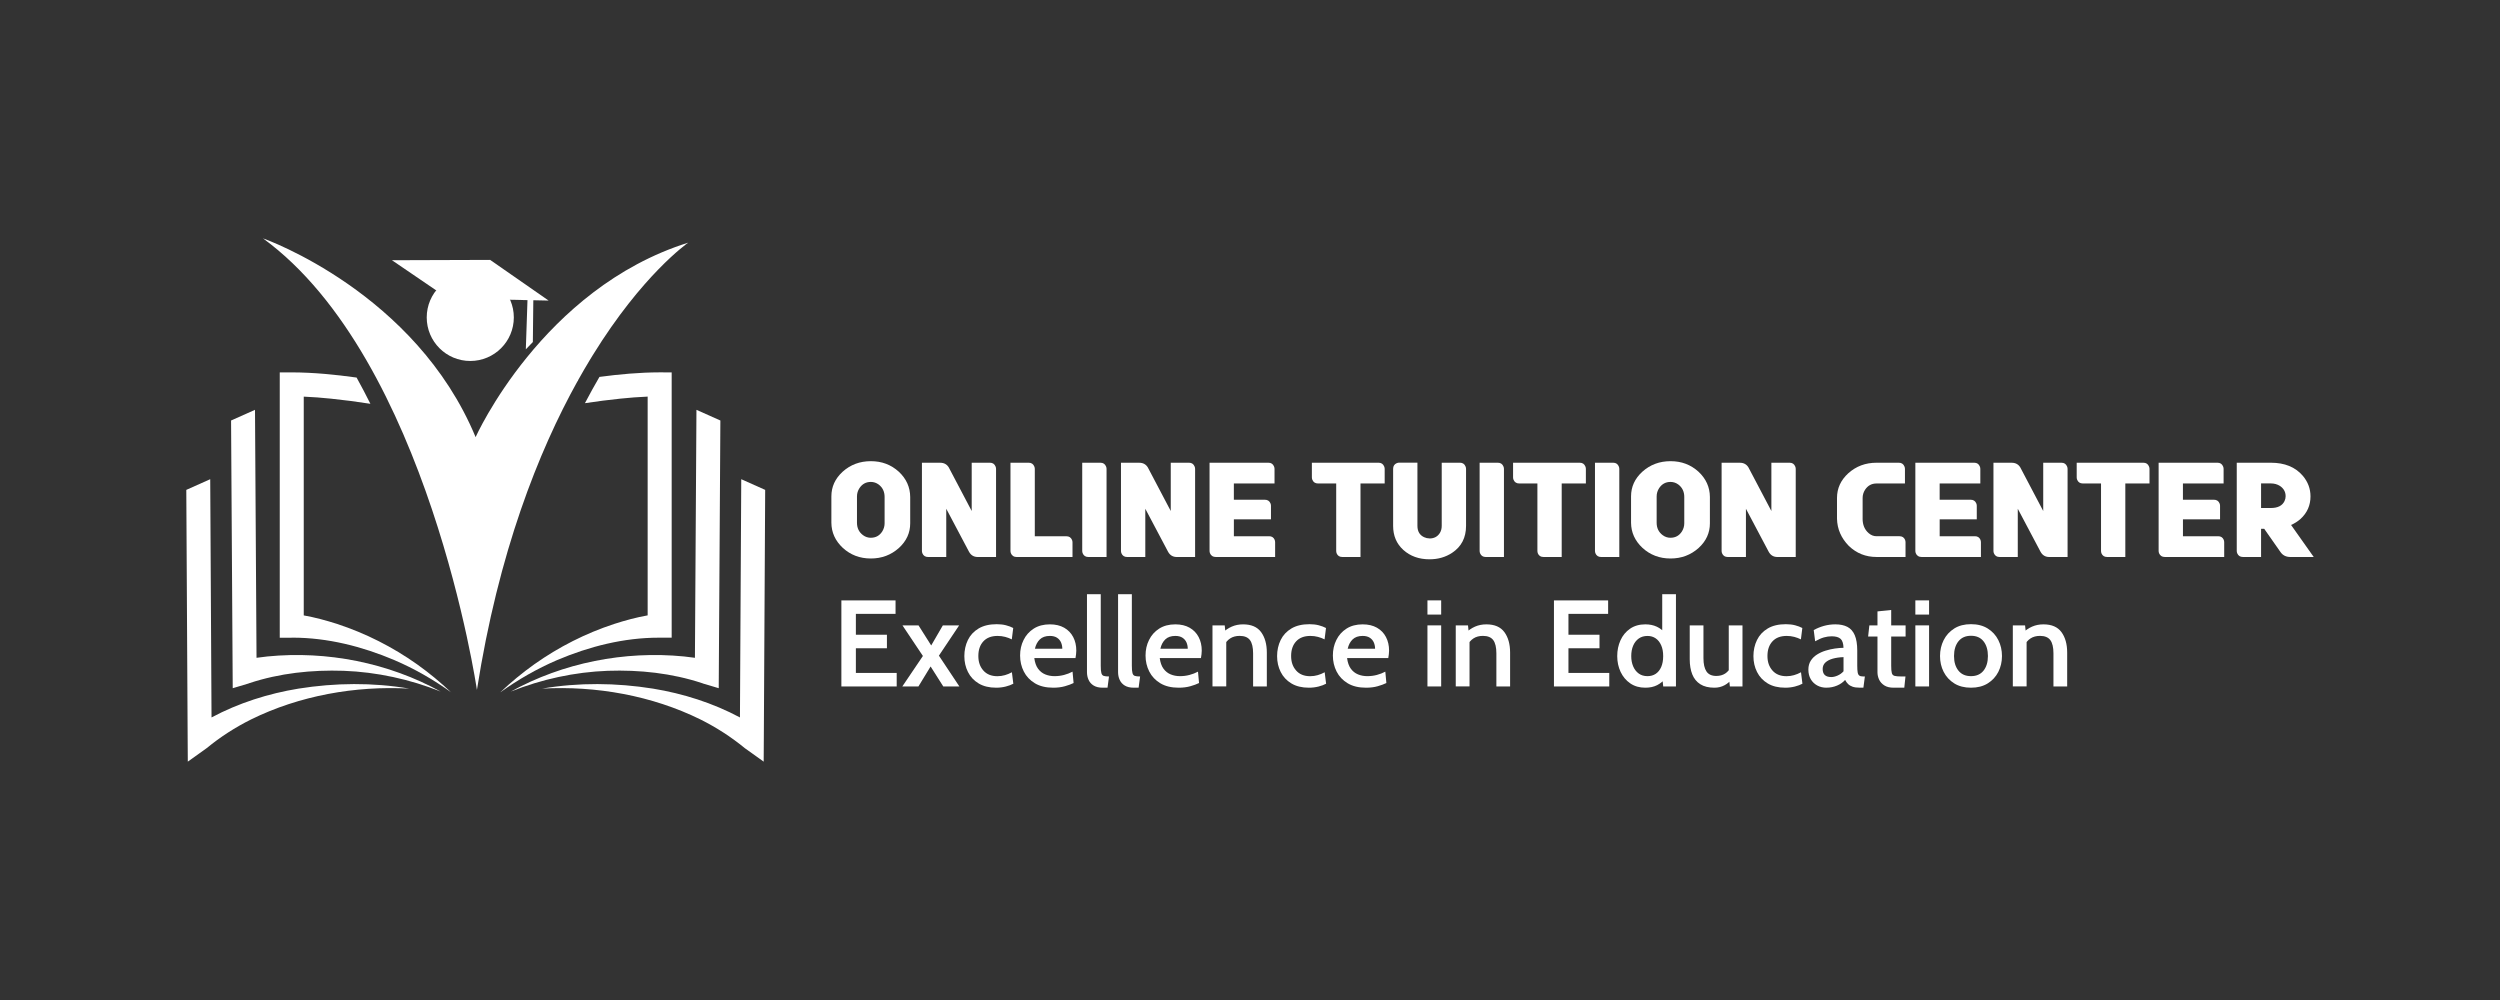 <?xml version="1.0" encoding="UTF-8"?>
<svg id="Layer_1" data-name="Layer 1" xmlns="http://www.w3.org/2000/svg" viewBox="0 0 1000 400">
  <rect x="0" y="0" width="1000" height="400" fill="#333333" stroke="none"/>
  <defs>
    <style>
      .cls-1 {
        fill: #fff;
      }
    </style>
  </defs>
  <g>
    <path class="cls-1" d="m306.07,195.96l-.54,99.43-.06,9.27-7.59-5.43c-5.39-4.43-11.34-8.27-17.69-11.44-19.42-9.57-41.7-13.52-63.32-12.35,14.64-2.49,29.62-2.33,44.32.01,12.07,1.98,23.93,5.73,34.79,11.53l.52-95.3,9.58,4.28Z"/>
    <path class="cls-1" d="m288.15,168.19l-.62,100.7-.04,6.39-6.21-1.85s-.12-.05-.2-.08l-.25-.09c-12.12-4.01-24.97-5.37-37.73-4.94-13.25.49-26.44,3.37-38.79,8.31,20.93-11.53,45.45-16.39,69.27-14.05,1.46.15,2.93.33,4.39.54l.61-99.19,9.57,4.27Z"/>
    <path class="cls-1" d="m230.95,152.58l-.09-.55c.14-.02.29-.05.43-.06l-.34.61Z"/>
    <path class="cls-1" d="m268.68,255.08h-4.72s-.11,0-.18-.01h-.23c-13.99-.01-27.85,3.51-40.72,8.97-8.03,3.45-15.6,7.8-22.74,12.91,4.25-4.04,8.81-7.8,13.64-11.24,9.78-6.93,20.51-12.38,31.94-16.13,4.37-1.41,8.85-2.63,13.39-3.43v-87.51c-3.59.14-7.24.44-10.87.81-4.72.49-9.52,1.1-14.22,1.82,1.98-3.78,3.93-7.28,5.81-10.51,7.98-1.06,15.91-1.8,24.13-1.82l4.76.02c0,4.8,0,101.32,0,106.11Z"/>
    <path class="cls-1" d="m74.52,195.96l.54,99.43.06,9.27,7.59-5.43c5.39-4.43,11.34-8.27,17.69-11.44,19.42-9.57,41.7-13.52,63.32-12.35-14.64-2.49-29.62-2.33-44.32.01-12.07,1.98-23.93,5.73-34.79,11.53l-.52-95.3-9.58,4.28Z"/>
    <path class="cls-1" d="m92.43,168.19l.62,100.7.04,6.39,6.21-1.85s.12-.05.2-.08l.25-.09c12.12-4.01,24.97-5.37,37.73-4.94,13.25.49,26.44,3.37,38.79,8.31-20.93-11.53-45.45-16.39-69.27-14.05-1.46.15-2.93.33-4.39.54l-.61-99.19-9.57,4.27Z"/>
    <path class="cls-1" d="m180.48,276.95c-7.13-5.12-14.7-9.47-22.74-12.91-12.86-5.46-26.73-8.98-40.71-8.98h-.23c-.07.02-.16.02-.18.02h-4.72c0-4.8,0-101.32,0-106.11l4.76-.02c8.86.03,17.38.88,25.98,2.07,1.92,3.46,3.76,6.97,5.51,10.48v.02c-5.19-.82-10.54-1.52-15.78-2.06-3.64-.37-7.29-.67-10.87-.81v87.51c4.54.8,9.03,2.03,13.39,3.43,11.43,3.75,22.15,9.2,31.94,16.13,4.82,3.44,9.38,7.2,13.63,11.24Z"/>
    <path class="cls-1" d="m275.29,97.06c-.51.36-18.39,12.95-38.14,44.94-.37.59-.74,1.19-1.1,1.8-1.58,2.6-3.16,5.32-4.76,8.17l-.34.61c-15.51,27.93-31.55,68.24-40.18,123.39,0,0-19.46-132.42-85.58-180.63.94.33,61.09,21.74,85.05,79.51,0,0,26.61-59.44,85.05-77.79Z"/>
    <g>
      <circle class="cls-1" cx="188.11" cy="126.97" r="17.42"/>
      <polygon class="cls-1" points="174.32 116.04 156.78 104.09 196.06 103.96 219.45 120.23 189.19 119.59 174.32 116.04"/>
      <polygon class="cls-1" points="211.06 118.1 210.33 139.73 213.14 136.82 213.35 118.2 211.06 118.1"/>
    </g>
  </g>
  <g>
    <g>
      <path class="cls-1" d="m348.34,223.4c-4.4,0-8.14-1.42-11.24-4.27-3-2.81-4.52-6.17-4.55-10.05v-10.53c0-3.83,1.5-7.11,4.5-9.86,3.13-2.81,6.89-4.22,11.29-4.22s8.09,1.41,11.19,4.22c3,2.81,4.52,6.18,4.55,10.1v10.53c0,3.83-1.5,7.11-4.51,9.86-3.13,2.81-6.88,4.22-11.24,4.22Zm0-8.3c1.96,0,3.48-.84,4.55-2.51.63-1.01.95-2.1.95-3.27v-10.53c0-2.12-.79-3.78-2.37-4.98-.95-.69-1.99-1.04-3.13-1.04-1.93,0-3.45.82-4.55,2.47-.66,1.01-1,2.12-1,3.32v10.53c0,2.12.81,3.78,2.42,4.98.95.7,1.99,1.04,3.13,1.04Z"/>
      <path class="cls-1" d="m388.7,185.09h7.3c1.07,0,1.82.51,2.23,1.52.13.32.19.63.19.95v35.24h-7.3c-1.58,0-2.75-.7-3.51-2.09-.03-.03-.05-.06-.05-.09l-9.06-17.12v19.3h-7.26c-1.11,0-1.87-.49-2.28-1.47-.13-.32-.19-.63-.19-.95v-35.28h7.3c1.58,0,2.75.66,3.51,1.99.03.06.06.13.09.19l9.01,17.12v-19.3Z"/>
      <path class="cls-1" d="m404.2,185.09h7.3c1.07,0,1.82.51,2.23,1.52.13.32.19.63.19.95v26.94h12.61c1.11,0,1.86.49,2.28,1.47.13.32.19.63.19.95v5.88h-22.34c-1.11,0-1.87-.49-2.28-1.47-.13-.32-.19-.63-.19-.95v-35.28Z"/>
      <path class="cls-1" d="m432.9,185.09h7.3c1.07,0,1.82.51,2.23,1.52.13.32.19.63.19.95v35.24h-7.26c-1.11,0-1.87-.49-2.28-1.47-.13-.32-.19-.63-.19-.95v-35.28Z"/>
      <path class="cls-1" d="m468.32,185.09h7.3c1.07,0,1.82.51,2.23,1.52.13.32.19.63.19.95v35.24h-7.3c-1.58,0-2.75-.7-3.51-2.09-.03-.03-.05-.06-.05-.09l-9.06-17.12v19.3h-7.26c-1.11,0-1.87-.49-2.28-1.47-.13-.32-.19-.63-.19-.95v-35.28h7.3c1.58,0,2.75.66,3.51,1.99.03.06.06.13.09.19l9.01,17.12v-19.3Z"/>
      <path class="cls-1" d="m507.63,214.49c1.08,0,1.82.47,2.23,1.42.13.35.19.68.19,1v5.88h-23.76c-1.11,0-1.87-.49-2.28-1.47-.13-.32-.19-.63-.19-.95v-35.28h23.57c1.08,0,1.82.51,2.23,1.52.13.32.19.63.19.95v5.83h-16.27v6.5h12.38c1.11,0,1.87.49,2.28,1.47.13.32.19.63.19.95v5.41h-14.84v6.78h14.08Z"/>
      <path class="cls-1" d="m551.45,185.09c1.08,0,1.82.51,2.23,1.52.13.32.19.63.19.95v5.83h-9.67v29.4h-7.3c-1.08,0-1.82-.47-2.23-1.42-.13-.35-.19-.68-.19-1v-26.98h-7.26c-1.11,0-1.87-.49-2.28-1.47-.13-.32-.19-.63-.19-.95v-5.88h26.7Z"/>
      <path class="cls-1" d="m571.8,215.39c1.83,0,3.21-.73,4.13-2.18.51-.82.76-1.77.76-2.85v-25.28h7.26c1.07,0,1.82.47,2.23,1.42.16.35.24.7.24,1.04v22.81c0,4.71-1.85,8.3-5.55,10.76-2.62,1.74-5.64,2.61-9.06,2.61-4.21,0-7.7-1.25-10.48-3.75-2.72-2.47-4.08-5.67-4.08-9.63v-22.81c0-1.11.49-1.87,1.47-2.28.32-.13.63-.19.95-.19h7.3v25.28c0,2.21.9,3.73,2.7,4.55.7.32,1.41.47,2.13.47Z"/>
      <path class="cls-1" d="m591.86,185.09h7.3c1.07,0,1.82.51,2.23,1.52.13.32.19.63.19.95v35.24h-7.26c-1.11,0-1.87-.49-2.28-1.47-.13-.32-.19-.63-.19-.95v-35.28Z"/>
      <path class="cls-1" d="m631.93,185.09c1.08,0,1.82.51,2.23,1.52.13.32.19.63.19.95v5.83h-9.67v29.4h-7.3c-1.08,0-1.82-.47-2.23-1.42-.13-.35-.19-.68-.19-1v-26.98h-7.26c-1.11,0-1.87-.49-2.28-1.47-.13-.32-.19-.63-.19-.95v-5.88h26.7Z"/>
      <path class="cls-1" d="m638,185.09h7.3c1.07,0,1.82.51,2.23,1.52.13.32.19.63.19.95v35.24h-7.26c-1.11,0-1.87-.49-2.28-1.47-.13-.32-.19-.63-.19-.95v-35.28Z"/>
      <path class="cls-1" d="m668.21,223.4c-4.39,0-8.14-1.42-11.24-4.27-3-2.81-4.52-6.17-4.55-10.05v-10.53c0-3.83,1.5-7.11,4.51-9.86,3.13-2.81,6.89-4.22,11.29-4.22s8.09,1.41,11.19,4.22c3,2.81,4.52,6.18,4.55,10.1v10.53c0,3.83-1.5,7.11-4.5,9.86-3.13,2.81-6.88,4.22-11.24,4.22Zm0-8.3c1.96,0,3.48-.84,4.55-2.51.63-1.01.95-2.1.95-3.27v-10.53c0-2.12-.79-3.78-2.37-4.98-.95-.69-1.99-1.04-3.13-1.04-1.93,0-3.45.82-4.55,2.47-.66,1.01-1,2.12-1,3.32v10.53c0,2.12.81,3.78,2.42,4.98.95.7,1.99,1.04,3.13,1.04Z"/>
      <path class="cls-1" d="m708.57,185.09h7.3c1.07,0,1.82.51,2.23,1.52.13.32.19.63.19.95v35.24h-7.3c-1.58,0-2.75-.7-3.51-2.09-.03-.03-.05-.06-.05-.09l-9.06-17.12v19.3h-7.26c-1.11,0-1.87-.49-2.28-1.47-.13-.32-.19-.63-.19-.95v-35.28h7.3c1.58,0,2.75.66,3.51,1.99.03.06.06.13.09.19l9.01,17.12v-19.3Z"/>
      <path class="cls-1" d="m745.04,207.47c0,2.47.81,4.39,2.42,5.79.95.82,1.99,1.23,3.13,1.23h9.2c1.08,0,1.82.47,2.23,1.42.13.35.19.68.19,1v5.88h-11.62c-4.3,0-7.98-1.47-11.05-4.41-3.07-3.13-4.65-6.77-4.74-10.91v-8.3c0-3.82,1.5-7.11,4.51-9.86,3.13-2.81,6.89-4.22,11.29-4.22h8.96c1.07,0,1.82.51,2.23,1.52.13.32.19.63.19.95v5.83h-11.38c-1.93,0-3.45.82-4.55,2.47-.66,1.01-1,2.12-1,3.32v8.3Z"/>
      <path class="cls-1" d="m789.95,214.49c1.08,0,1.82.47,2.23,1.42.13.35.19.68.19,1v5.88h-23.76c-1.11,0-1.87-.49-2.28-1.47-.13-.32-.19-.63-.19-.95v-35.28h23.57c1.08,0,1.82.51,2.23,1.52.13.32.19.63.19.95v5.83h-16.27v6.5h12.38c1.11,0,1.87.49,2.28,1.47.13.32.19.63.19.95v5.41h-14.84v6.78h14.08Z"/>
      <path class="cls-1" d="m817.31,185.09h7.3c1.07,0,1.82.51,2.23,1.52.13.32.19.63.19.95v35.24h-7.3c-1.58,0-2.75-.7-3.51-2.09-.03-.03-.05-.06-.05-.09l-9.06-17.12v19.3h-7.26c-1.11,0-1.87-.49-2.28-1.47-.13-.32-.19-.63-.19-.95v-35.28h7.3c1.58,0,2.75.66,3.51,1.99.03.06.06.13.09.19l9.01,17.12v-19.3Z"/>
      <path class="cls-1" d="m857.38,185.09c1.08,0,1.82.51,2.23,1.52.13.32.19.63.19.95v5.83h-9.67v29.4h-7.3c-1.08,0-1.82-.47-2.23-1.42-.13-.35-.19-.68-.19-1v-26.98h-7.26c-1.11,0-1.87-.49-2.28-1.47-.13-.32-.19-.63-.19-.95v-5.88h26.7Z"/>
      <path class="cls-1" d="m887.26,214.49c1.08,0,1.82.47,2.23,1.42.13.35.19.68.19,1v5.88h-23.76c-1.11,0-1.87-.49-2.28-1.47-.13-.32-.19-.63-.19-.95v-35.28h23.57c1.08,0,1.82.51,2.23,1.52.13.32.19.63.19.95v5.83h-16.27v6.5h12.38c1.11,0,1.87.49,2.28,1.47.13.32.19.63.19.95v5.41h-14.84v6.78h14.08Z"/>
      <path class="cls-1" d="m904.43,211.5v11.29h-7.26c-1.11,0-1.87-.49-2.28-1.47-.13-.32-.19-.63-.19-.95v-35.28h13.66c5.5,0,9.74,1.72,12.71,5.17,2.09,2.44,3.13,5.2,3.13,8.3,0,3.57-1.33,6.58-3.98,9.01-1.11.98-2.37,1.79-3.79,2.42l9.06,12.8h-9.48c-1.64-.03-2.91-.68-3.79-1.94l-6.54-9.34h-1.23Zm0-18.12v9.82h3.94c2.75,0,4.57-.93,5.45-2.8.28-.6.43-1.23.43-1.9,0-1.74-.76-3.11-2.28-4.13-1.04-.66-2.25-1-3.6-1h-3.94Z"/>
    </g>
    <g>
      <path class="cls-1" d="m336.55,274.59v-34.44h21.67v5.41h-15.87v8.34h12.42v5.41h-12.42v9.86h16.33v5.41h-22.14Z"/>
      <path class="cls-1" d="m360.92,274.59l8.24-12.2-8.17-12.23h6.42l5.07,8.02,4.65-8.02h6.52l-8.09,12.1,8.19,12.32h-6.44l-5.07-7.99-4.87,7.99h-6.44Z"/>
      <path class="cls-1" d="m398.46,275.08c-2.79,0-5.12-.57-7.01-1.71-1.89-1.14-3.31-2.66-4.27-4.58-.96-1.91-1.44-4.02-1.44-6.33s.47-4.51,1.41-6.44c.94-1.93,2.37-3.48,4.29-4.62,1.92-1.15,4.34-1.72,7.26-1.72,1.34,0,2.57.14,3.69.43,1.12.29,2.08.65,2.9,1.09l-.57,4.55c-.8-.41-1.69-.74-2.66-1s-1.98-.38-3.03-.38c-2.46,0-4.36.73-5.69,2.18-1.34,1.45-2,3.4-2,5.84s.66,4.28,1.99,5.8,3.21,2.29,5.63,2.29c1.03,0,2.03-.14,3-.42.97-.28,1.9-.66,2.8-1.16l.57,4.58c-.79.44-1.79.82-3.01,1.13s-2.51.47-3.87.47Z"/>
      <path class="cls-1" d="m421.28,275.08c-2.92,0-5.36-.59-7.32-1.77s-3.44-2.74-4.43-4.69c-.99-1.94-1.49-4.08-1.49-6.41s.46-4.32,1.39-6.21c.93-1.89,2.28-3.41,4.06-4.55s3.94-1.71,6.48-1.71c2.23,0,4.13.45,5.71,1.35,1.57.9,2.77,2.14,3.6,3.73.83,1.58,1.24,3.39,1.24,5.42,0,.46-.03.94-.09,1.44s-.14,1.01-.23,1.54h-16.48c.23,1.79.73,3.21,1.5,4.26.77,1.05,1.73,1.81,2.88,2.28,1.15.47,2.39.7,3.71.7s2.58-.16,3.8-.48c1.22-.32,2.36-.76,3.41-1.32l.42,4.55c-.93.46-2.09.89-3.47,1.28s-2.94.59-4.7.59Zm-7.31-15.59h10.95c0-.89-.17-1.72-.5-2.5-.34-.78-.87-1.41-1.6-1.89-.73-.48-1.69-.73-2.87-.73-1.72,0-3.06.47-4.02,1.4-.96.93-1.61,2.17-1.96,3.71Z"/>
      <path class="cls-1" d="m441.09,275.08c-1.49,0-2.7-.29-3.63-.86-.93-.57-1.6-1.33-2.03-2.28-.43-.94-.64-1.97-.64-3.09v-31.17h5.51v28.66c0,1.33.08,2.29.25,2.89.16.6.48.98.95,1.13.47.16,1.17.23,2.1.23l-.59,4.48h-1.92Z"/>
      <path class="cls-1" d="m453.53,275.08c-1.49,0-2.7-.29-3.63-.86-.93-.57-1.6-1.33-2.03-2.28-.43-.94-.64-1.97-.64-3.09v-31.17h5.51v28.66c0,1.33.08,2.29.25,2.89.16.6.48.98.95,1.13.47.16,1.17.23,2.1.23l-.59,4.48h-1.92Z"/>
      <path class="cls-1" d="m471.46,275.08c-2.92,0-5.36-.59-7.32-1.77s-3.44-2.74-4.43-4.69c-.99-1.94-1.49-4.08-1.49-6.41s.46-4.32,1.39-6.21c.93-1.89,2.28-3.41,4.06-4.55s3.94-1.71,6.48-1.71c2.23,0,4.13.45,5.71,1.35,1.57.9,2.77,2.14,3.6,3.73.83,1.58,1.24,3.39,1.24,5.42,0,.46-.03.94-.09,1.44s-.14,1.01-.23,1.54h-16.48c.23,1.79.73,3.21,1.5,4.26.77,1.05,1.73,1.81,2.88,2.28,1.15.47,2.39.7,3.71.7s2.58-.16,3.8-.48c1.22-.32,2.36-.76,3.41-1.32l.42,4.55c-.93.46-2.09.89-3.47,1.28s-2.94.59-4.7.59Zm-7.31-15.59h10.95c0-.89-.17-1.72-.5-2.5-.34-.78-.87-1.41-1.6-1.89-.73-.48-1.69-.73-2.87-.73-1.72,0-3.06.47-4.02,1.4-.96.93-1.61,2.17-1.96,3.71Z"/>
      <path class="cls-1" d="m484.99,274.59v-24.43h4.9l.47,4.6-1.52-1.45c1.18-1.16,2.46-2.05,3.85-2.66,1.39-.61,2.9-.91,4.54-.91,3.28,0,5.68,1.03,7.21,3.1,1.52,2.07,2.29,4.8,2.29,8.19v13.55h-5.49v-13.26c0-2.39-.42-4.15-1.25-5.28-.84-1.12-2.21-1.69-4.13-1.69-1.49,0-2.76.34-3.81,1.03-1.05.69-1.87,1.68-2.46,2.98l.91-2.9v19.11h-5.49Z"/>
      <path class="cls-1" d="m523.56,275.08c-2.79,0-5.12-.57-7.01-1.71-1.89-1.14-3.31-2.66-4.27-4.58-.96-1.91-1.44-4.02-1.44-6.33s.47-4.51,1.42-6.44c.94-1.93,2.37-3.48,4.29-4.62,1.92-1.15,4.34-1.72,7.26-1.72,1.34,0,2.58.14,3.69.43,1.11.29,2.08.65,2.9,1.09l-.57,4.55c-.8-.41-1.69-.74-2.66-1s-1.98-.38-3.03-.38c-2.46,0-4.36.73-5.69,2.18-1.34,1.45-2,3.4-2,5.84s.66,4.28,1.99,5.8c1.33,1.53,3.21,2.29,5.63,2.29,1.03,0,2.03-.14,3-.42.97-.28,1.9-.66,2.8-1.16l.57,4.58c-.79.44-1.79.82-3.01,1.13-1.22.31-2.51.47-3.87.47Z"/>
      <path class="cls-1" d="m546.39,275.08c-2.92,0-5.36-.59-7.32-1.77-1.96-1.18-3.44-2.74-4.43-4.69s-1.49-4.08-1.49-6.41.46-4.32,1.39-6.21c.93-1.89,2.28-3.41,4.06-4.55s3.94-1.71,6.48-1.71c2.23,0,4.13.45,5.71,1.35,1.57.9,2.78,2.14,3.6,3.73.83,1.58,1.24,3.39,1.24,5.42,0,.46-.03.94-.09,1.44-.06.5-.14,1.01-.23,1.54h-16.48c.23,1.79.73,3.21,1.5,4.26.77,1.05,1.73,1.81,2.88,2.28,1.15.47,2.39.7,3.71.7s2.58-.16,3.8-.48c1.22-.32,2.36-.76,3.41-1.32l.42,4.55c-.94.46-2.09.89-3.47,1.28-1.38.39-2.94.59-4.7.59Zm-7.31-15.59h10.95c0-.89-.17-1.72-.5-2.5-.34-.78-.87-1.41-1.6-1.89-.73-.48-1.68-.73-2.87-.73-1.72,0-3.06.47-4.02,1.4-.96.93-1.61,2.17-1.96,3.71Z"/>
      <path class="cls-1" d="m570.98,245.83v-5.68h5.49v5.68h-5.49Zm0,28.75v-24.43h5.49v24.43h-5.49Z"/>
      <path class="cls-1" d="m582.3,274.59v-24.43h4.9l.47,4.6-1.52-1.45c1.18-1.16,2.46-2.05,3.85-2.66s2.9-.91,4.54-.91c3.28,0,5.68,1.03,7.21,3.1,1.52,2.07,2.29,4.8,2.29,8.19v13.55h-5.49v-13.26c0-2.39-.42-4.15-1.25-5.28-.84-1.12-2.21-1.69-4.13-1.69-1.49,0-2.76.34-3.81,1.03-1.05.69-1.87,1.68-2.46,2.98l.91-2.9v19.11h-5.49Z"/>
      <path class="cls-1" d="m621.58,274.59v-34.44h21.67v5.41h-15.87v8.34h12.42v5.41h-12.42v9.86h16.33v5.41h-22.14Z"/>
      <path class="cls-1" d="m658.13,275.08c-2.33,0-4.33-.57-6.01-1.72-1.68-1.15-2.97-2.68-3.88-4.6-.9-1.92-1.35-4.03-1.35-6.32s.43-4.38,1.3-6.31c.87-1.93,2.14-3.47,3.83-4.64,1.68-1.16,3.72-1.75,6.11-1.75,1.74,0,3.28.32,4.61.95,1.34.63,2.48,1.54,3.43,2.72l-1.28,1.06v-16.78h5.49v36.9h-5.09l-.49-4.53,1.55,1.11c-1,1.25-2.17,2.21-3.49,2.89-1.33.68-2.9,1.02-4.72,1.02Zm.86-4.62c1.26,0,2.36-.31,3.3-.93.93-.62,1.66-1.53,2.19-2.73.52-1.2.79-2.65.79-4.35s-.26-3.11-.79-4.32c-.53-1.21-1.25-2.13-2.19-2.78-.93-.65-2.03-.97-3.3-.97-1.36,0-2.53.34-3.49,1.03-.97.69-1.71,1.64-2.23,2.85-.52,1.21-.77,2.61-.77,4.18s.26,2.89.77,4.11c.52,1.21,1.26,2.17,2.23,2.87s2.13,1.04,3.49,1.04Z"/>
      <path class="cls-1" d="m685.78,275.08c-2.31,0-4.2-.46-5.66-1.39-1.46-.93-2.53-2.24-3.21-3.94-.68-1.7-1.02-3.72-1.02-6.06v-13.53h5.49v13.09c0,2.38.41,4.16,1.22,5.35.81,1.19,2.12,1.78,3.92,1.78,1.38,0,2.57-.33,3.57-.98,1-.66,1.78-1.61,2.34-2.88l-.93,2.83v-19.19h5.49v24.43h-5.04l-.52-4.45,1.28,1.4c-.67,1.02-1.62,1.86-2.85,2.53s-2.58,1.01-4.06,1.01Z"/>
      <path class="cls-1" d="m714.09,275.08c-2.79,0-5.12-.57-7.01-1.71-1.89-1.14-3.31-2.66-4.27-4.58-.96-1.91-1.44-4.02-1.44-6.33s.47-4.51,1.42-6.44c.94-1.93,2.37-3.48,4.29-4.62,1.92-1.15,4.34-1.72,7.26-1.72,1.34,0,2.58.14,3.69.43,1.11.29,2.08.65,2.9,1.09l-.57,4.55c-.8-.41-1.69-.74-2.66-1s-1.98-.38-3.03-.38c-2.46,0-4.36.73-5.69,2.18-1.34,1.45-2,3.4-2,5.84s.66,4.28,1.99,5.8c1.33,1.53,3.21,2.29,5.63,2.29,1.03,0,2.03-.14,3-.42.97-.28,1.9-.66,2.8-1.16l.57,4.58c-.79.44-1.79.82-3.01,1.13-1.22.31-2.51.47-3.87.47Z"/>
      <path class="cls-1" d="m730.6,275.08c-1.38,0-2.62-.29-3.71-.89s-1.96-1.43-2.59-2.51c-.63-1.08-.95-2.36-.95-3.84,0-1.38.32-2.56.95-3.55.63-.99,1.47-1.82,2.51-2.47,1.04-.66,2.18-1.18,3.42-1.56,1.24-.38,2.48-.67,3.74-.85s2.4-.28,3.43-.29c-.05-1.74-.45-2.94-1.19-3.6s-1.92-1-3.53-1c-1.03,0-2.07.15-3.1.44s-2.21.81-3.52,1.55l-.57-4.48c1.29-.72,2.68-1.28,4.14-1.69,1.47-.4,2.97-.6,4.51-.6,1.92,0,3.53.34,4.82,1.01,1.29.67,2.28,1.78,2.94,3.32.66,1.54,1,3.6,1,6.17v6c0,1.2.06,2.11.17,2.73.11.62.34,1.05.68,1.28.34.23.85.34,1.54.34h.66l-.59,4.48h-1.53c-1.12,0-2.04-.13-2.78-.38-.74-.25-1.34-.61-1.81-1.07-.47-.46-.87-1.01-1.19-1.65-.84.95-1.92,1.71-3.23,2.26-1.32.56-2.73.84-4.22.84Zm1.92-4.26c.77,0,1.62-.2,2.53-.6.92-.4,1.71-.97,2.36-1.71v-5.66c-1.57.05-2.99.25-4.26.6-1.26.35-2.26.87-2.99,1.55-.73.68-1.09,1.55-1.09,2.6s.29,1.91.87,2.43c.58.53,1.44.79,2.57.79Z"/>
      <path class="cls-1" d="m757.48,275.08c-1.54,0-2.79-.3-3.74-.91s-1.65-1.38-2.09-2.32c-.44-.94-.66-1.93-.66-2.96v-14.27h-3.74l.49-4.45h3.25v-5.61l5.49-.57v6.17h5.76v4.45h-5.76v11.68c0,1.36.08,2.34.25,2.94.16.6.54.98,1.13,1.13.59.16,1.54.23,2.85.23h1.48l-.47,4.48h-4.23Z"/>
      <path class="cls-1" d="m766.14,245.83v-5.68h5.49v5.68h-5.49Zm0,28.75v-24.43h5.49v24.43h-5.49Z"/>
      <path class="cls-1" d="m788.4,275.08c-2.62,0-4.86-.57-6.7-1.72-1.84-1.15-3.25-2.68-4.23-4.6-.98-1.92-1.46-4.03-1.46-6.35s.49-4.44,1.46-6.37c.98-1.93,2.39-3.48,4.23-4.64s4.08-1.73,6.7-1.73,4.84.58,6.69,1.73c1.85,1.16,3.27,2.7,4.24,4.64.98,1.94,1.46,4.06,1.46,6.37s-.49,4.43-1.46,6.35c-.98,1.92-2.39,3.45-4.24,4.6-1.85,1.15-4.08,1.72-6.69,1.72Zm0-4.62c2.16,0,3.83-.73,5.01-2.2,1.17-1.47,1.76-3.42,1.76-5.84s-.59-4.43-1.76-5.9c-1.17-1.48-2.84-2.21-5.01-2.21s-3.84.74-5.02,2.21c-1.18,1.48-1.77,3.44-1.77,5.9s.59,4.37,1.77,5.84,2.85,2.2,5.02,2.2Z"/>
      <path class="cls-1" d="m805.13,274.59v-24.43h4.9l.47,4.6-1.52-1.45c1.18-1.16,2.46-2.05,3.85-2.66s2.9-.91,4.54-.91c3.28,0,5.68,1.03,7.21,3.1,1.52,2.07,2.29,4.8,2.29,8.19v13.55h-5.49v-13.26c0-2.39-.42-4.15-1.25-5.28-.84-1.12-2.21-1.69-4.13-1.69-1.49,0-2.76.34-3.81,1.03-1.05.69-1.87,1.68-2.46,2.98l.91-2.9v19.11h-5.49Z"/>
    </g>
  </g>
</svg>